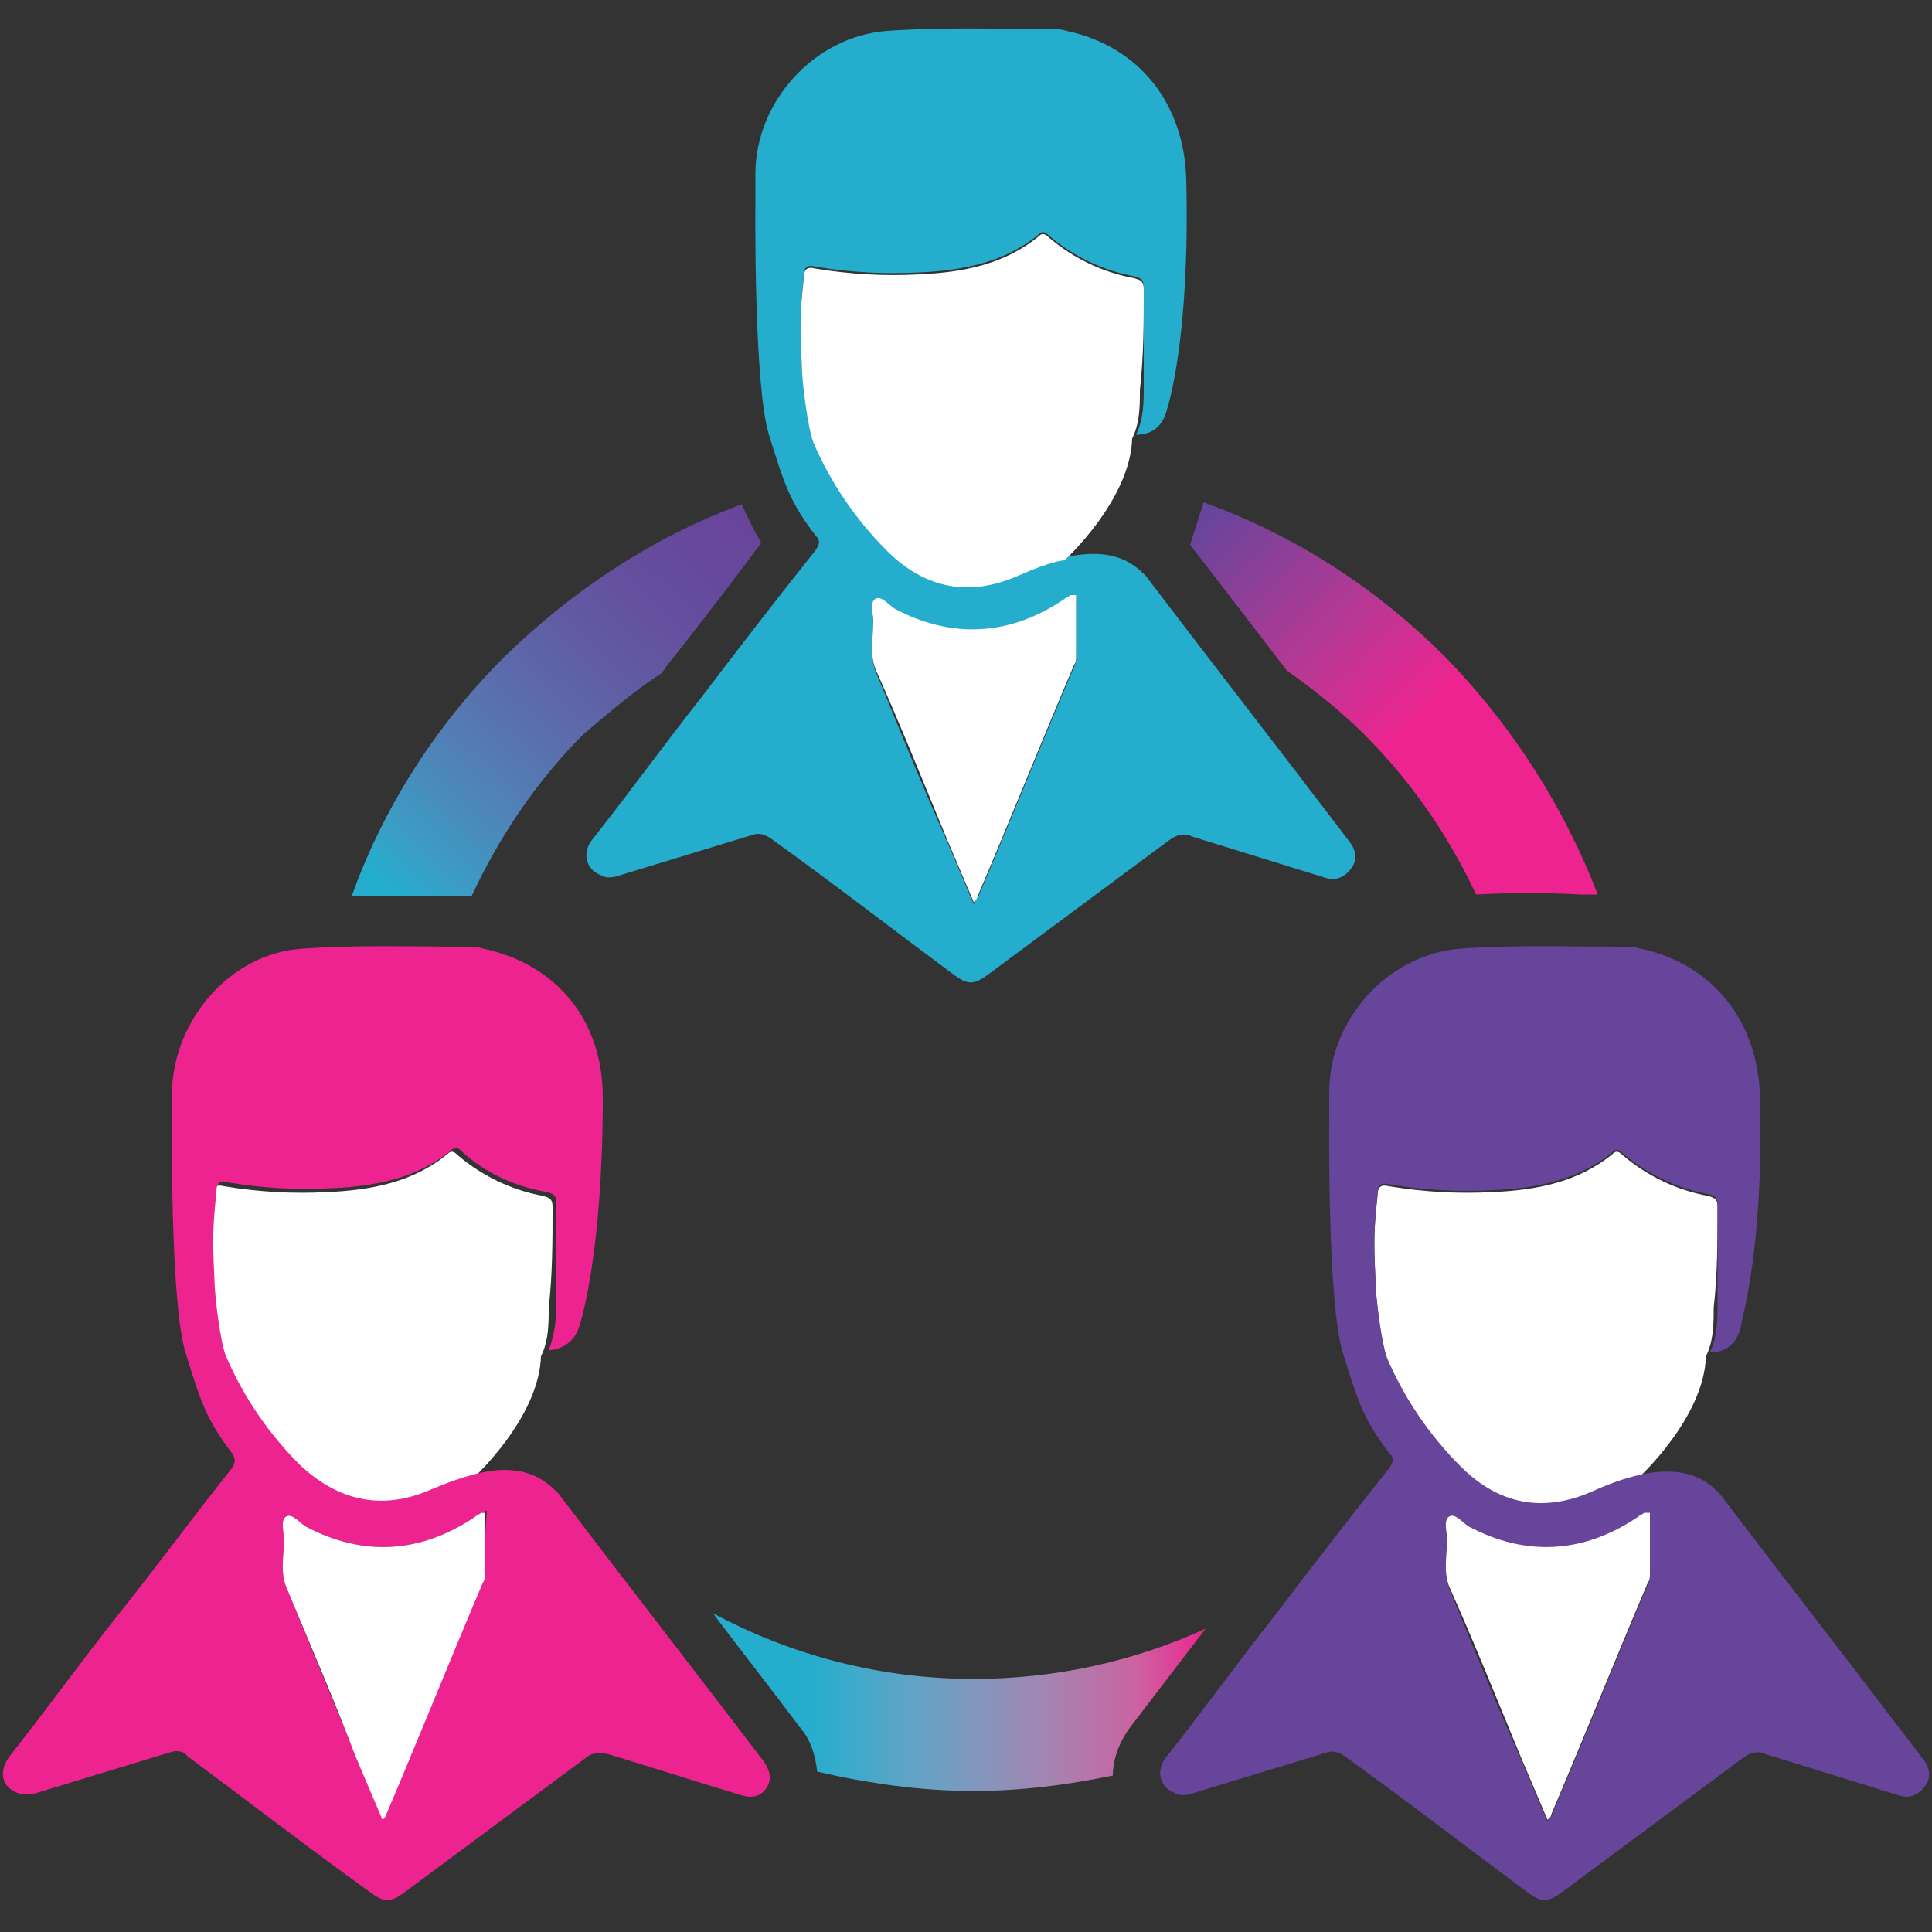 <?xml version="1.0" encoding="utf-8"?>
<!-- Generator: Adobe Illustrator 27.0.0, SVG Export Plug-In . SVG Version: 6.00 Build 0)  -->
<svg version="1.1" xmlns="http://www.w3.org/2000/svg" xmlns:xlink="http://www.w3.org/1999/xlink" x="0px" y="0px"
	 viewBox="0 0 100 100" style="enable-background:new 0 0 100 100;" xml:space="preserve">
<rect x="0" y="0" width="100" height="100" fill="#333333" stroke="none"/>
<style type="text/css">
	.st0{fill:#24ADCD;}
	.st1{fill:#FFFFFF;}
	.st2{fill:none;}
	.st3{fill:#ED2490;}
	.st4{fill:#67459B;}
	.st5{fill:url(#SVGID_1_);}
	.st6{fill:url(#SVGID_00000089548186154413234390000009923942378160390309_);}
	.st7{fill:url(#SVGID_00000075847619961887498750000018334477475282355097_);}
</style>
<g id="Layer_1">
</g>
<g id="Layer_2">
	<path id="e2IKbaUSOny7_00000017504136478689062380000003721939931934026381_" class="st0" d="M60.4,21.2c-0.2,0.8-0.7,1.3-1.6,1.3
		c0.4-0.8,0.4-1.7,0.4-2.5c0-1.7,0-3.4,0-5.1c0-0.4-0.1-0.5-0.5-0.6c-1.6-0.3-3.1-1-4.4-2.1c-0.1-0.1-0.3-0.3-0.5-0.1
		c-1.8,1.5-4,1.9-6.2,2c-1.8,0.1-3.6,0-5.4-0.3c-0.4-0.1-0.6,0-0.6,0.5c-0.2,1.9-0.2,2.4-0.1,4.5c0,0.8,0.3,3.2,0.6,4
		c0.9,2.1,2.2,4,3.8,5.6c2,2,4.3,2.4,6.8,1.3c4.4-2,5.9-0.6,6.6,0.1c3.5,4.6,7,9.1,10.5,13.7c0.4,0.5,0.5,1,0.1,1.5
		s-0.9,0.6-1.4,0.4c-2.3-0.7-4.5-1.4-6.8-2.1c-0.4-0.2-0.8-0.1-1.2,0.2c-3.1,2.3-6.2,4.6-9.3,6.9c-0.8,0.6-1.1,0.6-1.9,0
		c-3.1-2.3-6.2-4.7-9.4-7c-0.3-0.2-0.6-0.3-0.9-0.2c-2.3,0.7-4.6,1.4-6.9,2.1c-0.3,0.1-0.7,0.2-1,0c-0.8-0.3-1-1.2-0.4-1.9
		c1.9-2.4,3.7-4.9,5.6-7.3c1.9-2.5,3.9-5.1,5.9-7.6c0.2-0.3,0.3-0.5,0-0.8c-1.3-1.7-1.6-2.6-2.4-5.2c-0.8-2.6-0.7-12-0.7-12
		c0-0.5,0-1,0-1.5c0-3.7,3-7.1,6.8-7.4c2.8-0.2,5.6-0.1,8.4-0.1c0.3,0,0.6,0,0.9,0.1c3.8,0.8,6.1,3.8,6.2,7.7
		C61.6,17.3,60.5,20.9,60.4,21.2z M55.7,30.8c-0.1,0-0.2,0.1-0.3,0.1c-0.1,0.1-0.2,0.1-0.3,0.2c-2.8,1.9-5.7,2.1-8.8,0.5
		c-0.3-0.2-0.7-0.7-1-0.5c-0.3,0.2-0.1,0.8-0.1,1.2c0,0.8-0.2,1.6,0.1,2.4c1.2,2.9,2.4,5.9,3.7,8.8l1.4,3.3c0.1-0.2,0.1-0.3,0.2-0.3
		c1.7-4,3.3-8,5-12c0.1-0.2,0.1-0.3,0.1-0.5C55.7,32.8,55.7,31.8,55.7,30.8z"/>
	<path id="e2IKbaUSOny8_00000084492363281246542420000010417094479406504839_" class="st1" d="M55.7,30.8c0,1.1,0,2.1,0,3.1
		c0,0.2,0,0.4-0.1,0.5c-1.7,4-3.3,8-5,12c0,0.1-0.1,0.2-0.2,0.3l-1.4-3.3c-1.2-2.9-2.4-5.9-3.7-8.8c-0.3-0.8-0.1-1.6-0.1-2.4
		c0-0.4-0.2-1,0.1-1.2c0.3-0.2,0.7,0.3,1,0.5c3,1.6,6,1.4,8.8-0.5c0.1-0.1,0.2-0.1,0.3-0.2C55.6,30.8,55.6,30.8,55.7,30.8z"/>
	<path class="st2" d="M24.6,78.6c-2.8,1.9-5.7,2.1-8.8,0.5c-0.3-0.2-0.7-0.7-1-0.5c-0.3,0.2-0.1,0.8-0.1,1.2c0,0.8-0.2,1.6,0.1,2.4
		c1.2,2.9,2.4,5.9,3.7,8.8l1.4,3.3c0.1-0.2,0.1-0.3,0.2-0.3c1.7-4,3.3-8,5-12c0.1-0.2,0.1-0.3,0.1-0.5c0-1,0-2,0-3.1
		c-0.1,0-0.2,0.1-0.3,0.1C24.8,78.4,24.7,78.5,24.6,78.6z"/>
	<path class="st1" d="M59.2,15c0-0.4-0.1-0.5-0.5-0.6c-1.6-0.3-3.1-1-4.4-2.1c-0.1-0.1-0.3-0.3-0.5-0.1c-1.8,1.5-4,1.9-6.2,2
		c-1.8,0.1-3.6,0-5.4-0.3c-0.4-0.1-0.6,0-0.6,0.5c-0.2,1.9-0.2,2.4-0.1,4.5c0,0.8,0.3,3.2,0.6,4c0.9,2.1,2.2,4,3.8,5.6
		c2,2,4.3,2.4,6.8,1.3c1.8-0.8,2.4-0.8,2.4-0.8s3.4-3.1,3.5-6.3c0.4-0.8,0.4-1.7,0.4-2.5C59.2,18.4,59.2,16.7,59.2,15z"/>
	<path class="st1" d="M28.6,62.5c0-0.4-0.1-0.5-0.5-0.6c-1.6-0.3-3.1-1-4.4-2.1c-0.1-0.1-0.3-0.3-0.5-0.1c-1.8,1.5-4,1.9-6.2,2
		c-1.8,0.1-3.6,0-5.4-0.3c-0.4-0.1-0.6,0-0.6,0.5c-0.2,1.9-0.2,2.4-0.1,4.5c0,0.8,0.3,3.2,0.6,4c0.9,2.1,2.2,4,3.8,5.6
		c2,2,4.3,2.4,6.8,1.3c1.8-0.8,2.4-0.8,2.4-0.8s3.4-3.1,3.5-6.3c0.4-0.8,0.4-1.7,0.4-2.5C28.6,65.9,28.6,64.2,28.6,62.5z"/>
	<path class="st1" d="M88.9,62.5c0-0.4-0.1-0.5-0.5-0.6c-1.6-0.3-3.1-1-4.4-2.1c-0.1-0.1-0.3-0.3-0.5-0.1c-1.8,1.5-4,1.9-6.2,2
		c-1.8,0.1-3.6,0-5.4-0.3c-0.4-0.1-0.6,0-0.6,0.5c-0.2,1.9-0.2,2.4-0.1,4.5c0,0.8,0.3,3.2,0.6,4c0.9,2.1,2.2,4,3.8,5.6
		c2,2,4.3,2.4,6.8,1.3c1.8-0.8,2.4-0.8,2.4-0.8s3.4-3.1,3.5-6.3c0.4-0.8,0.4-1.7,0.4-2.5C88.9,65.9,88.9,64.2,88.9,62.5z"/>
	<path class="st3" d="M39.4,91c-3.5-4.6-7-9.1-10.5-13.7c-0.4-0.4-1.1-1.1-2.4-1.2c-1-0.1-2.3,0.2-4.2,1c-2.5,1.1-4.8,0.6-6.8-1.3
		c-1.6-1.6-2.9-3.5-3.8-5.6c-0.3-0.7-0.6-3.2-0.6-4c-0.1-2-0.1-2.5,0.1-4.5c0-0.5,0.2-0.6,0.6-0.5c1.8,0.3,3.6,0.4,5.4,0.3
		c2.2-0.1,4.4-0.5,6.2-2c0.2-0.2,0.4,0,0.5,0.1c1.2,1.1,2.7,1.8,4.4,2.1c0.4,0.1,0.5,0.2,0.5,0.6c0,1.7,0,3.4,0,5.1
		c0,0.9-0.1,1.7-0.4,2.5c0.9-0.1,1.4-0.6,1.6-1.3c0.1-0.3,1.2-3.9,1.2-11.8c0-4-2.4-6.9-6.2-7.7c-0.3-0.1-0.6-0.1-0.9-0.1
		c-2.8,0-5.6-0.1-8.4,0.1c-3.7,0.2-6.7,3.6-6.8,7.4c0,0.5,0,1,0,1.5c0,0-0.1,9.4,0.7,12c0.8,2.6,1.1,3.5,2.4,5.2
		c0.2,0.3,0.2,0.5,0,0.8c-2,2.5-3.9,5.1-5.9,7.6c-1.9,2.4-3.7,4.9-5.6,7.3c-0.6,0.8-0.4,1.6,0.4,1.9c0.3,0.1,0.7,0.1,1,0
		c2.3-0.7,4.6-1.4,6.9-2.1c0.3-0.1,0.7-0.1,0.9,0.2c3.1,2.3,6.2,4.7,9.4,7c0.8,0.6,1.1,0.6,1.9,0c3.1-2.3,6.2-4.6,9.3-6.9
		c0.3-0.3,0.8-0.3,1.2-0.2c2.3,0.7,4.5,1.4,6.8,2.1c0.6,0.2,1.1,0.1,1.4-0.4S39.8,91.5,39.4,91z M25.1,81.3c0,0.2,0,0.4-0.1,0.5
		c-1.7,4-3.3,8-5,12c0,0.1-0.1,0.2-0.2,0.3l-1.4-3.3C17.2,88,16,85,14.8,82.1c-0.3-0.8-0.1-1.6-0.1-2.4c0-0.4-0.2-1,0.1-1.2
		c0.3-0.2,0.7,0.3,1,0.5c3,1.6,6,1.4,8.8-0.5c0.1-0.1,0.2-0.1,0.3-0.2c0.1,0,0.2-0.1,0.3-0.1C25.1,79.3,25.1,80.3,25.1,81.3z"/>
	<path id="e2IKbaUSOny8_00000169533053145814092370000004143017301836925095_" class="st1" d="M25.1,78.3c0,1.1,0,2.1,0,3.1
		c0,0.2,0,0.4-0.1,0.5c-1.7,4-3.3,8-5,12c0,0.1-0.1,0.2-0.2,0.3l-1.4-3.3C17.3,88,16,85,14.8,82.1c-0.3-0.8-0.1-1.6-0.1-2.4
		c0-0.4-0.2-1,0.1-1.2c0.3-0.2,0.7,0.3,1,0.5c3,1.6,6,1.4,8.8-0.5c0.1-0.1,0.2-0.1,0.3-0.2C24.9,78.3,25,78.3,25.1,78.3z"/>
	<path id="e2IKbaUSOny7_00000124142082348480265340000011800729753686406555_" class="st4" d="M90.1,68.7c-0.2,0.8-0.7,1.3-1.6,1.3
		c0.4-0.8,0.4-1.7,0.4-2.5c0-1.7,0-3.4,0-5.1c0-0.4-0.1-0.5-0.5-0.6c-1.6-0.3-3.1-1-4.4-2.1c-0.1-0.1-0.3-0.3-0.5-0.1
		c-1.8,1.5-4,1.9-6.2,2c-1.8,0.1-3.6,0-5.4-0.3c-0.4-0.1-0.6,0-0.6,0.5c-0.2,1.9-0.2,2.4-0.1,4.5c0,0.8,0.3,3.2,0.6,4
		c0.9,2.1,2.2,4,3.8,5.6c2,2,4.3,2.4,6.8,1.3c4.4-2,5.9-0.6,6.6,0.1c3.5,4.6,7,9.1,10.5,13.7c0.4,0.5,0.5,1,0.1,1.5
		c-0.4,0.5-0.9,0.6-1.4,0.4c-2.3-0.7-4.5-1.4-6.8-2.1c-0.4-0.2-0.8-0.1-1.2,0.2c-3.1,2.3-6.2,4.6-9.3,6.9c-0.8,0.6-1.1,0.6-1.9,0
		c-3.1-2.3-6.2-4.7-9.4-7c-0.3-0.2-0.6-0.3-0.9-0.2c-2.3,0.7-4.6,1.4-6.9,2.1c-0.3,0.1-0.7,0.2-1,0c-0.8-0.3-1-1.2-0.4-1.9
		c1.9-2.4,3.7-4.9,5.6-7.3c1.9-2.5,3.9-5.1,5.9-7.6c0.2-0.3,0.3-0.5,0-0.8c-1.3-1.7-1.6-2.6-2.4-5.2s-0.7-12-0.7-12c0-0.5,0-1,0-1.5
		c0-3.7,3-7.1,6.8-7.4c2.8-0.2,5.6-0.1,8.4-0.1c0.3,0,0.6,0,0.9,0.1c3.8,0.8,6.1,3.8,6.2,7.7C91.3,64.8,90.1,68.4,90.1,68.7z
		 M85.4,78.3c-0.1,0-0.2,0.1-0.3,0.1c-0.1,0.1-0.2,0.1-0.3,0.2c-2.8,1.9-5.7,2.1-8.8,0.5c-0.3-0.2-0.7-0.7-1-0.5
		c-0.3,0.2-0.1,0.8-0.1,1.2c0,0.8-0.2,1.6,0.1,2.4c1.2,2.9,2.4,5.9,3.7,8.8l1.4,3.3c0.1-0.2,0.1-0.3,0.2-0.3c1.7-4,3.3-8,5-12
		c0.1-0.2,0.1-0.3,0.1-0.5C85.4,80.3,85.4,79.3,85.4,78.3z"/>
	<path id="e2IKbaUSOny8_00000130637010017355240780000007708873758749508512_" class="st1" d="M85.4,78.3c0,1.1,0,2.1,0,3.1
		c0,0.2,0,0.4-0.1,0.5c-1.7,4-3.3,8-5,12c0,0.1-0.1,0.2-0.2,0.3l-1.4-3.3c-1.2-2.9-2.4-5.9-3.7-8.8c-0.3-0.8-0.1-1.6-0.1-2.4
		c0-0.4-0.2-1,0.1-1.2c0.3-0.2,0.7,0.3,1,0.5c3,1.6,6,1.4,8.8-0.5c0.1-0.1,0.2-0.1,0.3-0.2C85.2,78.3,85.3,78.3,85.4,78.3z"/>
	<linearGradient id="SVGID_1_" gradientUnits="userSpaceOnUse" x1="36.977" y1="88.117" x2="62.438" y2="88.117">
		<stop  offset="0.191" style="stop-color:#24ADCD"/>
		<stop  offset="0.27" style="stop-color:#3AABCB"/>
		<stop  offset="0.387" style="stop-color:#5DA4C6"/>
		<stop  offset="0.528" style="stop-color:#8197BD"/>
		<stop  offset="0.688" style="stop-color:#A683B1"/>
		<stop  offset="0.86" style="stop-color:#CC62A0"/>
		<stop  offset="1" style="stop-color:#ED2490"/>
	</linearGradient>
	<path class="st5" d="M58.5,89.4c1.3-1.7,2.6-3.4,3.9-5.1c-3.7,1.7-7.8,2.6-12,2.6c-4.8,0-9.4-1.2-13.5-3.4c1.5,2,3,3.9,4.5,5.9
		c0.6,0.7,0.8,1.5,0.9,2.3c2.6,0.6,5.3,1,8.1,1c2.4,0,4.8-0.3,7.2-0.8C57.6,91.1,57.9,90.2,58.5,89.4z"/>
	
		<linearGradient id="SVGID_00000011720334054532661220000017644709741206022050_" gradientUnits="userSpaceOnUse" x1="19.987" y1="45.888" x2="38.387" y2="26.315">
		<stop  offset="0" style="stop-color:#24ADCD"/>
		<stop  offset="8.826321e-02" style="stop-color:#3A9EC5"/>
		<stop  offset="0.253" style="stop-color:#4F84B8"/>
		<stop  offset="0.417" style="stop-color:#5A6FAD"/>
		<stop  offset="0.576" style="stop-color:#605EA5"/>
		<stop  offset="0.729" style="stop-color:#64519F"/>
		<stop  offset="0.873" style="stop-color:#66489C"/>
		<stop  offset="1" style="stop-color:#67459B"/>
	</linearGradient>
	<path style="fill:url(#SVGID_00000011720334054532661220000017644709741206022050_);" d="M34.3,34.8c0-0.1,0.1-0.1,0.1-0.2l0.8-1
		c1.4-1.8,2.8-3.6,4.2-5.5c-0.4-0.7-0.7-1.3-1-2c-4.6,1.7-8.7,4.4-12.3,7.9c-3.6,3.6-6.3,7.9-7.9,12.4c1.1,0,2.2,0,3.3,0
		c0.8,0,1.6,0,2.4,0l0.1,0c0.1,0,0.3,0,0.4,0c1.4-3,3.3-5.9,5.8-8.4C31.5,36.9,32.9,35.7,34.3,34.8z"/>
	<g>
		
			<linearGradient id="SVGID_00000025438237520147942250000003225261000393028285_" gradientUnits="userSpaceOnUse" x1="62.045" y1="26.987" x2="72.945" y2="37.652">
			<stop  offset="0" style="stop-color:#67459B"/>
			<stop  offset="0.61" style="stop-color:#B93894"/>
			<stop  offset="1" style="stop-color:#ED2490"/>
		</linearGradient>
		<path style="fill:url(#SVGID_00000025438237520147942250000003225261000393028285_);" d="M74.8,34c-3.6-3.6-7.8-6.3-12.5-8
			l-0.7,2.2c1.7,2.2,3.4,4.4,5,6.5c1.4,1,2.8,2.1,4,3.3c2.5,2.5,4.4,5.3,5.8,8.3c1.8-0.1,3.6-0.1,5.4,0c0.3,0,0.6,0,0.9,0
			C81,41.9,78.4,37.7,74.8,34z"/>
	</g>
</g>
</svg>
